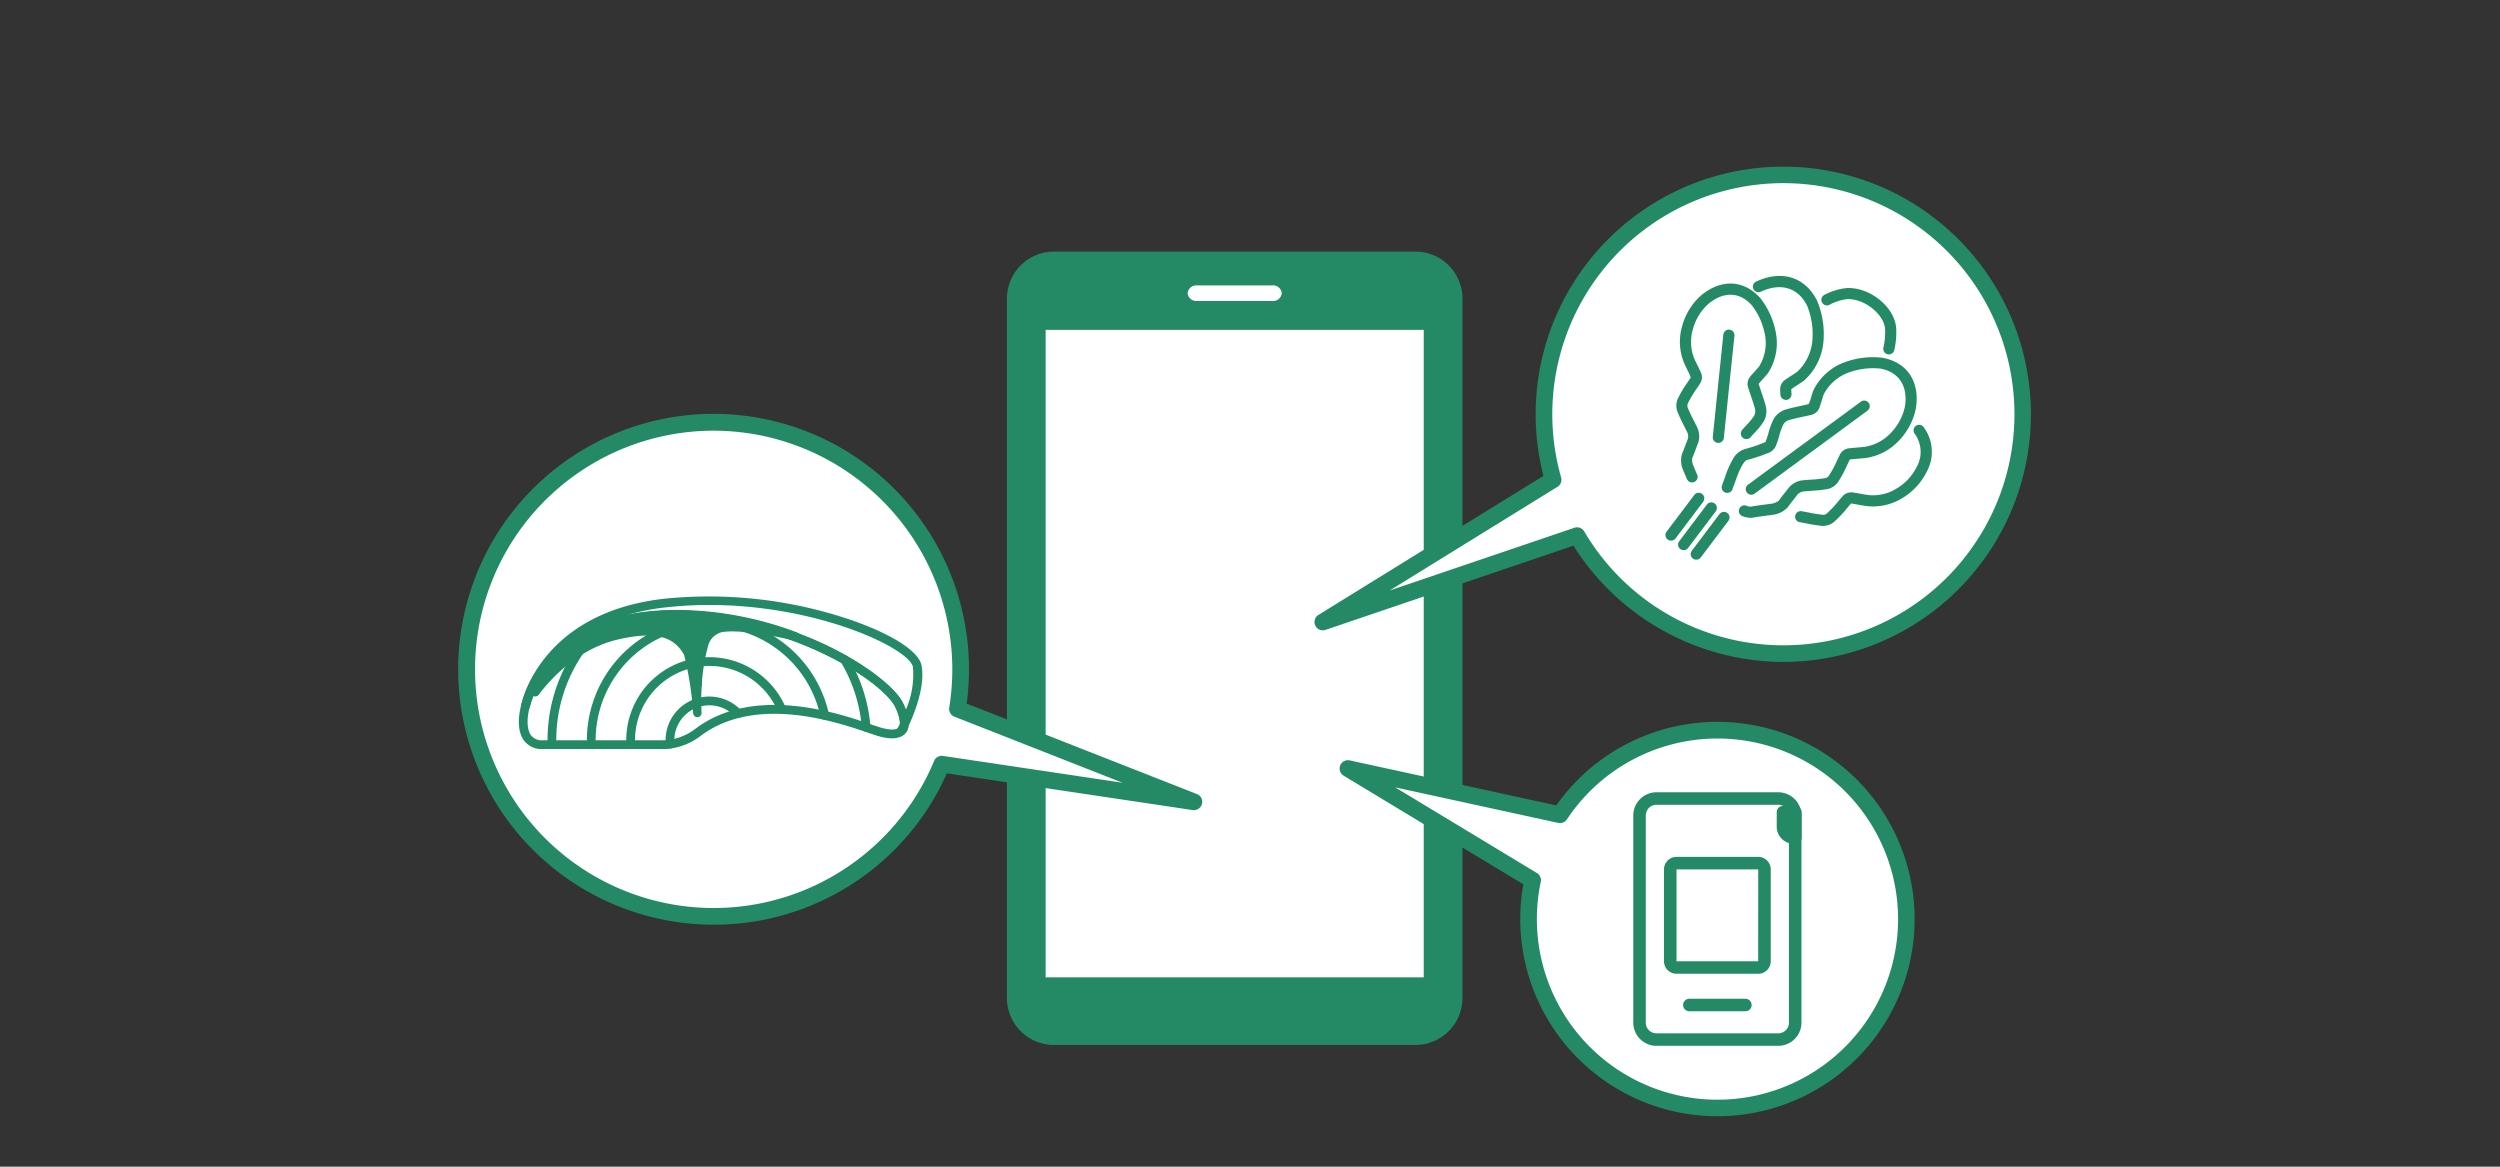 <svg xmlns="http://www.w3.org/2000/svg" width="300" height="140" viewBox="0 0 300 140">
  <rect x="0" y="0" width="300" height="140" fill="#333333" stroke="none"/>
  <g id="img" transform="translate(97 0.289)">
    <g id="イラスト" transform="translate(-42 19.711)">
      <rect id="長方形_7309" data-name="長方形 7309" width="47" height="88" transform="translate(70 13)" fill="#fff"/>
      <path id="パス_10207" data-name="パス 10207" d="M114.867,10.191H71.459a5.647,5.647,0,0,0-5.63,5.63V99.764a5.647,5.647,0,0,0,5.63,5.63h43.408a5.647,5.647,0,0,0,5.63-5.63V15.821a5.647,5.647,0,0,0-5.63-5.63M88.641,14.247h9.045a1.047,1.047,0,0,1,1.126.937,1.047,1.047,0,0,1-1.126.936H88.641a1.047,1.047,0,0,1-1.126-.936,1.047,1.047,0,0,1,1.126-.937m27.207,83.03H70.478V19.586h45.37Z" fill="#248a66"/>
      <path id="パス_10208" data-name="パス 10208" d="M88.266,76.219,59.9,65.072A29.614,29.614,0,1,0,58.012,71.7Z" fill="#fff"/>
      <path id="パス_10209" data-name="パス 10209" d="M30.639,90.961A30.649,30.649,0,1,1,61,64.431L88.632,75.287a1,1,0,0,1-.514,1.92L58.626,72.8A30.565,30.565,0,0,1,30.639,90.961m0-59.278a28.639,28.639,0,1,0,26.45,39.633,1,1,0,0,1,1.071-.606L79.7,73.928,59.529,66a1,1,0,0,1-.621-1.089,28.966,28.966,0,0,0,.37-4.59A28.672,28.672,0,0,0,30.639,31.683" fill="#248a66"/>
      <path id="パス_10210" data-name="パス 10210" d="M9.975,69.41c-2.608,0-2.579-2.777-2.074-4.628s3.22-11.42,19.047-10.939c13.824.421,24.342,7.826,25.773,10.771.786,1.619.843,2.7.244,3.2-.491.4-1.422.415-2.755,0-2.751-.86-14.04-5.575-21.612.121a7.145,7.145,0,0,1-4.287,1.478Z" fill="#fff"/>
      <path id="パス_10211" data-name="パス 10211" d="M8.054,64.731c.505-1.851,3.22-11.42,19.047-10.939,13.824.421,24.342,7.826,25.773,10.771.786,1.619.843,2.7.244,3.2,0,0,2.54-4.667,1.951-7.814s-15.455-9.26-30.3-7.577S8.054,64.731,8.054,64.731" fill="#fff"/>
      <path id="パス_10212" data-name="パス 10212" d="M53.118,68.288a.526.526,0,0,1-.463-.777c.006-.011.141-.262.339-.679a4.7,4.7,0,0,0-.594-2.039c-1.389-2.859-11.979-10.069-25.315-10.474-13.5-.413-17.4,6.434-18.524,10.551a.526.526,0,0,1-1.026-.229c.02-.111,2.113-11.085,17.174-12.793a52.971,52.971,0,0,1,20.708,2c5.825,1.766,9.816,4.123,10.168,6.006.462,2.468-.834,5.71-1.558,7.263a1.62,1.62,0,0,1-.574,1.054.53.53,0,0,1-.335.12M26.144,53.252c.347,0,.673.005.973.015,13.966.425,24.716,7.949,26.229,11.066q.211.435.359.828a10.489,10.489,0,0,0,.846-5.116c-.472-2.524-14.434-8.884-29.723-7.151a26.651,26.651,0,0,0-4.731.953,30.091,30.091,0,0,1,6.047-.6" fill="#248a66"/>
      <path id="パス_10213" data-name="パス 10213" d="M25.418,69.811a.526.526,0,0,1-.523-.477c-.016-.165-.025-.331-.025-.5a5.244,5.244,0,0,1,9.087-3.573.526.526,0,0,1-.771.717,4.153,4.153,0,0,0-3.068-1.34,4.2,4.2,0,0,0-4.2,4.2c0,.135.008.269.02.4a.526.526,0,0,1-.474.573l-.05,0" fill="#248a66"/>
      <path id="パス_10214" data-name="パス 10214" d="M22.377,55.381c2.68,0,4.433.976,5.5,2.993a.4.4,0,0,1,.03.067,11.908,11.908,0,0,1,.427,1.693,23.338,23.338,0,0,1,.628-2.91.545.545,0,0,1,.026-.071,3.368,3.368,0,0,1,2.531-2.2,8.331,8.331,0,0,1,1.11-.086,40.9,40.9,0,0,0-5.55-.551c-8.466-.254-13.123,2.39-15.683,5.262a16.95,16.95,0,0,1,7.111-3.692,17.5,17.5,0,0,1,3.865-.507" fill="#248a66"/>
      <path id="パス_10215" data-name="パス 10215" d="M24.464,69.886H10.127A2.641,2.641,0,0,1,7.905,68.9c-1.048-1.372-.54-3.641-.359-4.3,2.91-10.672,14.66-11.478,19.57-11.326,13.966.425,24.716,7.949,26.23,11.066.9,1.858.938,3.148.106,3.835-.646.535-1.739.566-3.246.1-.256-.08-.585-.193-.976-.327-3.695-1.269-13.508-4.64-20.163.366a7.631,7.631,0,0,1-4.6,1.584M25.938,54.3C13.36,54.3,9.652,60.872,8.561,64.87c-.306,1.123-.42,2.6.181,3.389a1.619,1.619,0,0,0,1.385.574H24.464a6.583,6.583,0,0,0,3.97-1.372c7.1-5.341,17.3-1.839,21.138-.521.38.131.7.241.948.318,1.559.488,2.1.231,2.262.1.386-.319.243-1.277-.382-2.564-1.389-2.858-11.979-10.069-25.316-10.474-.389-.012-.772-.018-1.146-.018" fill="#248a66"/>
      <path id="パス_10216" data-name="パス 10216" d="M48.938,67.806a.525.525,0,0,1-.523-.483,18.142,18.142,0,0,0-2.54-7.92.526.526,0,0,1,.9-.541,19.188,19.188,0,0,1,2.686,8.375.527.527,0,0,1-.483.567l-.043,0" fill="#248a66"/>
      <path id="パス_10217" data-name="パス 10217" d="M15.438,69.378l.526-.019h-.527c-.006-.174-.012-.348-.012-.523a14.693,14.693,0,0,1,29.055-3.1.526.526,0,1,1-1.029.221,13.641,13.641,0,0,0-26.974,2.884c0,.162.006.323.012.484Z" fill="#248a66"/>
      <path id="パス_10218" data-name="パス 10218" d="M20.688,69.885a.526.526,0,0,1-.525-.5c-.01-.183-.016-.367-.016-.553a9.972,9.972,0,0,1,19.145-3.91.526.526,0,0,1-.968.413,8.919,8.919,0,0,0-17.124,3.5c0,.166,0,.331.014.5a.527.527,0,0,1-.5.554h-.029" fill="#248a66"/>
      <path id="パス_10219" data-name="パス 10219" d="M11.242,69.885a.526.526,0,0,1-.526-.512l0-.164c0-.124-.008-.248-.008-.374A19.253,19.253,0,0,1,16.668,54.84a.526.526,0,1,1,.729.759,18.209,18.209,0,0,0-5.642,13.236c0,.113,0,.226.008.339l.005.171a.526.526,0,0,1-.512.54h-.014" fill="#248a66"/>
      <path id="パス_10220" data-name="パス 10220" d="M28.687,66.066a.509.509,0,0,1-.506-.46,39.069,39.069,0,0,0-1.09-7.014c-1.237-2.292-3.607-2.847-7.914-1.857-4.762,1.1-8.022,4.631-9.542,6.641a.508.508,0,0,1-.882-.484c1.408-3.784,5.694-10.068,18.514-9.682a41.2,41.2,0,0,1,13.408,2.7.509.509,0,0,1-.3.971c-3.911-.908-7.078-1.285-8.7-1.034a2.262,2.262,0,0,0-1.66,1.5,23.131,23.131,0,0,0-.778,4.454c0,.123,0,.273,0,.417a.51.51,0,0,1-.039.195,28.622,28.622,0,0,0-.008,3.114.509.509,0,0,1-.47.534h-.038" fill="#248a66"/>
      <path id="パス_10221" data-name="パス 10221" d="M151.093,67.623A22.64,22.64,0,0,0,132.2,77.772l-25.449-5.548,22.162,13.4a22.664,22.664,0,1,0,22.18-18" fill="#fff"/>
      <path id="パス_10222" data-name="パス 10222" d="M151.093,113.949A23.671,23.671,0,0,1,127.8,86.115L106.234,73.08a1,1,0,0,1,.73-1.833l24.791,5.4a23.662,23.662,0,1,1,19.338,37.3m-38.67-39.465,17.008,10.28a1,1,0,0,1,.461,1.061,21.671,21.671,0,1,0,3.14-7.5,1,1,0,0,1-1.046.425Z" fill="#248a66"/>
      <path id="パス_10223" data-name="パス 10223" d="M158.992,1a28.711,28.711,0,0,0-27.62,36.568l-27.627,17.07,30.5-10.357A28.715,28.715,0,1,0,158.992,1" fill="#fff"/>
      <path id="パス_10224" data-name="パス 10224" d="M158.993,59.431A29.864,29.864,0,0,1,133.81,45.484l-29.743,10.1a1,1,0,0,1-.846-1.8l26.992-16.679a29.715,29.715,0,1,1,28.78,22.323M134.247,43.28a1,1,0,0,1,.861.492,27.729,27.729,0,1,0-2.773-6.477,1,1,0,0,1-.437,1.123l-20.133,12.44,22.161-7.525a1.019,1.019,0,0,1,.321-.053" fill="#248a66"/>
      <path id="パス_10225" data-name="パス 10225" d="M171.411,22.194a.418.418,0,0,1-.157-.424,8.387,8.387,0,0,0,.2-2.3c-.109-1.925-2.616-3.926-4.787-3.824a6.146,6.146,0,0,0-2.214.686.418.418,0,1,1-.361-.754,6.869,6.869,0,0,1,2.535-.768c2.667-.126,5.525,2.2,5.663,4.613a9.239,9.239,0,0,1-.221,2.521.42.42,0,0,1-.5.32.438.438,0,0,1-.162-.075" fill="#248a66"/>
      <path id="パス_10226" data-name="パス 10226" d="M171.662,22.529a.692.692,0,0,1-.142-.015.68.68,0,0,1-.26-.12.672.672,0,0,1-.251-.677,8.087,8.087,0,0,0,.2-2.228c-.1-1.728-2.4-3.592-4.381-3.592-.049,0-.1,0-.145,0a5.887,5.887,0,0,0-2.116.662.668.668,0,1,1-.579-1.2,7.123,7.123,0,0,1,2.633-.793c2.8-.127,5.778,2.316,5.923,4.849a9.509,9.509,0,0,1-.226,2.59.671.671,0,0,1-.654.525m-.1-.535a.166.166,0,0,0,.066.031.169.169,0,0,0,.2-.129,8.984,8.984,0,0,0,.214-2.453c-.127-2.229-2.715-4.383-5.2-4.383-.067,0-.134,0-.2,0a6.629,6.629,0,0,0-2.439.743.17.17,0,0,0-.079.226.166.166,0,0,0,.224.078,6.366,6.366,0,0,1,2.31-.711c.055,0,.111,0,.167,0,2.25,0,4.768,2.072,4.882,4.064a8.671,8.671,0,0,1-.209,2.363.167.167,0,0,0,.063.17" fill="#248a66"/>
      <path id="パス_10227" data-name="パス 10227" d="M159.059,27.651a.42.42,0,0,1-.166-.309c-.011-.191-.021-.373-.028-.539a1.17,1.17,0,0,1,.461-1c.181-.132.461-.315.743-.5s.578-.376.762-.512a6.044,6.044,0,0,0,1.909-4.005,9.322,9.322,0,0,0-.667-4.228c-1.151-2.3-3.345-2.967-5.871-1.795A.418.418,0,1,1,155.85,14c2.942-1.366,5.613-.531,6.971,2.179a10.06,10.06,0,0,1,.756,4.617,6.82,6.82,0,0,1-2.25,4.665c-.193.143-.5.342-.8.539-.269.176-.535.349-.709.475a.343.343,0,0,0-.115.293c.006.16.016.335.027.521a.418.418,0,0,1-.67.359" fill="#248a66"/>
      <path id="パス_10228" data-name="パス 10228" d="M159.31,27.985a.666.666,0,0,1-.4-.134h0a.671.671,0,0,1-.264-.493c-.011-.193-.022-.376-.028-.543a1.423,1.423,0,0,1,.564-1.216c.183-.133.466-.319.753-.5s.57-.371.752-.5a5.852,5.852,0,0,0,1.805-3.808,9.089,9.089,0,0,0-.64-4.112c-1.081-2.159-3.151-2.786-5.541-1.68a.669.669,0,1,1-.564-1.213c3.078-1.428,5.875-.549,7.3,2.293a10.306,10.306,0,0,1,.781,4.734,7.115,7.115,0,0,1-2.35,4.863c-.191.14-.486.333-.782.526l-.086.056c-.246.161-.485.316-.644.433a.184.184,0,0,0-.013.081c.006.158.017.332.028.515a.669.669,0,0,1-.628.707h-.042m-.1-.533a.17.17,0,0,0,.11.033.172.172,0,0,0,.118-.056.179.179,0,0,0,.042-.123c-.011-.187-.022-.363-.028-.524a.579.579,0,0,1,.221-.507c.162-.118.408-.279.664-.445l.054-.035c.317-.208.6-.4.789-.531a6.534,6.534,0,0,0,2.147-4.469,9.831,9.831,0,0,0-.728-4.5c-1.291-2.575-3.839-3.365-6.643-2.065a.171.171,0,0,0-.088.1.175.175,0,0,0,.006.129.169.169,0,0,0,.225.082c2.659-1.235,4.978-.522,6.2,1.909a9.531,9.531,0,0,1,.693,4.345,6.237,6.237,0,0,1-2.01,4.2c-.188.138-.483.33-.774.521s-.554.36-.733.49a.922.922,0,0,0-.357.791c.006.164.017.345.028.534a.169.169,0,0,0,.066.124" fill="#248a66"/>
      <path id="パス_10229" data-name="パス 10229" d="M147.8,37.561a.411.411,0,0,1-.131-.167l-.1-.232c-.135-.309-.276-.63-.419-.98a2.625,2.625,0,0,1-.065-1.671c.152-.329.244-.581.352-.874.091-.25.192-.524.343-.887a1.435,1.435,0,0,0-.12-1.053c-.1-.218-.232-.473-.37-.745a16.2,16.2,0,0,1-.8-1.733,1.825,1.825,0,0,1,.08-1.29,13.914,13.914,0,0,1,1.176-1.962c.131-.195.251-.375.349-.527a.29.29,0,0,0,.043-.26c-.091-.212-.241-.519-.393-.829-.169-.345-.34-.695-.44-.931a6.385,6.385,0,0,1-.242-4.1,7.383,7.383,0,0,1,2.193-3.654c2.318-1.938,4.923-1.829,6.8.281a9.35,9.35,0,0,1,1.789,3.96,6.352,6.352,0,0,1-.9,4.737c-.139.175-.365.427-.589.676-.2.221-.394.439-.519.593a.29.29,0,0,0-.027.261c.081.262.185.567.294.888.208.613.444,1.307.578,1.866a2.255,2.255,0,0,1-.223,1.462,7.426,7.426,0,0,1-1.08,1.357c-.175.19-.347.376-.5.554a.418.418,0,1,1-.64-.539c.157-.187.338-.383.522-.582a7.037,7.037,0,0,0,.959-1.187,1.439,1.439,0,0,0,.144-.87c-.124-.521-.353-1.2-.556-1.792-.111-.328-.217-.641-.3-.91a1.116,1.116,0,0,1,.177-1.035c.131-.162.337-.392.546-.625s.426-.474.558-.639a5.556,5.556,0,0,0,.742-4.011,8.619,8.619,0,0,0-1.6-3.608c-1.568-1.764-3.673-1.836-5.636-.195a6.607,6.607,0,0,0-1.919,3.219,5.551,5.551,0,0,0,.2,3.569c.1.226.259.56.421.891s.314.643.41.863a1.118,1.118,0,0,1-.108,1.045c-.1.156-.224.341-.358.541a13.54,13.54,0,0,0-1.1,1.82,1.009,1.009,0,0,0-.063.686,15.668,15.668,0,0,0,.757,1.634c.143.281.277.545.382.771a2.257,2.257,0,0,1,.133,1.729c-.145.349-.242.612-.329.852-.109.3-.212.577-.378.937a2.025,2.025,0,0,0,.08,1c.14.343.278.657.411.96l.1.234a.418.418,0,0,1-.636.5" fill="#248a66"/>
      <path id="パス_10230" data-name="パス 10230" d="M148.051,37.9a.667.667,0,0,1-.4-.135.681.681,0,0,1-.21-.265l-.1-.232c-.136-.312-.277-.635-.421-.987a2.825,2.825,0,0,1-.06-1.871c.147-.321.238-.567.342-.853.094-.254.195-.531.348-.9a1.221,1.221,0,0,0-.116-.852c-.1-.213-.225-.462-.36-.728a16.322,16.322,0,0,1-.818-1.772,2.077,2.077,0,0,1,.085-1.47,14.278,14.278,0,0,1,1.2-2.006c.133-.2.252-.372.345-.52a5.56,5.56,0,0,0-.363-.845c-.171-.35-.344-.7-.445-.944a6.633,6.633,0,0,1-.254-4.262,7.636,7.636,0,0,1,2.275-3.784c2.433-2.035,5.171-1.916,7.145.306a9.54,9.54,0,0,1,1.844,4.066,6.631,6.631,0,0,1-.946,4.954c-.132.167-.344.4-.558.642l-.067.076c-.185.206-.367.408-.483.551q.146.435.308.911c.209.617.447,1.314.584,1.889a2.537,2.537,0,0,1-.244,1.639,7.739,7.739,0,0,1-1.115,1.407c-.175.188-.345.372-.491.547a.669.669,0,0,1-1.024-.861c.16-.191.343-.389.531-.591a6.958,6.958,0,0,0,.922-1.136,1.221,1.221,0,0,0,.122-.693c-.122-.51-.349-1.177-.549-1.765l-.028-.083c-.1-.3-.2-.589-.277-.838a1.364,1.364,0,0,1,.222-1.267c.133-.165.342-.4.554-.634s.419-.467.549-.629a5.356,5.356,0,0,0,.7-3.794,8.413,8.413,0,0,0-1.547-3.5c-1.489-1.676-3.416-1.736-5.289-.17a6.341,6.341,0,0,0-1.838,3.089A5.31,5.31,0,0,0,148.3,23c.086.2.228.494.373.791l.042.088c.16.326.319.65.415.873a1.366,1.366,0,0,1-.127,1.279c-.088.138-.193.3-.308.467l-.052.078a13.636,13.636,0,0,0-1.077,1.779.782.782,0,0,0-.058.505,15.682,15.682,0,0,0,.744,1.6c.16.314.286.564.386.778a2.507,2.507,0,0,1,.138,1.933c-.144.343-.239.6-.326.841-.11.3-.213.585-.385.955a2.027,2.027,0,0,0,.085.8c.137.335.27.643.4.94l.11.249a.668.668,0,0,1-.612.936m4.594-23.357a5.079,5.079,0,0,0-3.231,1.315,7.12,7.12,0,0,0-2.112,3.525,6.144,6.144,0,0,0,.231,3.944c.1.234.266.578.433.918.155.315.306.625.4.839a.535.535,0,0,1-.064.5c-.094.151-.215.329-.344.522a14.084,14.084,0,0,0-1.16,1.929,1.579,1.579,0,0,0-.075,1.11,16.253,16.253,0,0,0,.787,1.7c.143.28.272.535.373.753a1.723,1.723,0,0,1,.124,1.256c-.149.358-.249.628-.34.876-.108.3-.2.556-.357.892a2.4,2.4,0,0,0,.068,1.472c.143.347.282.667.416.974l.1.232a.172.172,0,0,0,.054.068.167.167,0,0,0,.169.02.169.169,0,0,0,.087-.222l-.1-.232c-.139-.318-.275-.628-.413-.967a2.162,2.162,0,0,1-.075-1.2c.162-.353.262-.627.369-.918.089-.243.186-.51.334-.863a2.011,2.011,0,0,0-.13-1.528c-.1-.21-.222-.454-.354-.715a16.037,16.037,0,0,1-.793-1.711,1.252,1.252,0,0,1,.067-.866,13.727,13.727,0,0,1,1.122-1.863l.053-.078c.112-.168.216-.324.3-.459a.871.871,0,0,0,.088-.811c-.094-.216-.249-.532-.4-.851l-.043-.088c-.148-.307-.295-.607-.384-.816a5.813,5.813,0,0,1-.214-3.728,6.874,6.874,0,0,1,2-3.349c2.078-1.739,4.315-1.655,5.983.221a8.808,8.808,0,0,1,1.658,3.713,5.767,5.767,0,0,1-.788,4.227c-.134.168-.353.411-.568.651s-.409.456-.538.614a.868.868,0,0,0-.131.8c.075.246.17.528.272.826l.025.078c.206.6.437,1.281.564,1.813a1.668,1.668,0,0,1-.169,1.046,7.144,7.144,0,0,1-.993,1.239c-.183.2-.361.389-.516.573a.168.168,0,0,0,.021.237.166.166,0,0,0,.237-.019c.152-.181.326-.37.505-.563a7.371,7.371,0,0,0,1.044-1.307,2.034,2.034,0,0,0,.2-1.284c-.132-.553-.365-1.239-.57-1.844-.111-.323-.215-.63-.3-.9a.533.533,0,0,1,.071-.49c.121-.151.309-.359.5-.573l.253.093-.186-.167c.206-.231.411-.46.539-.621a6.153,6.153,0,0,0,.853-4.521,9.124,9.124,0,0,0-1.733-3.855,4.278,4.278,0,0,0-3.22-1.571" fill="#248a66"/>
      <path id="パス_10231" data-name="パス 10231" d="M160.833,42.334a.419.419,0,0,1,.318-.748c.244.039.535.1.843.156a15.551,15.551,0,0,0,1.781.279,1.014,1.014,0,0,0,.643-.248,13.644,13.644,0,0,0,1.45-1.559c.155-.183.3-.352.42-.491a1.114,1.114,0,0,1,.975-.39c.237.031.587.093.94.156s.731.131.975.161a5.556,5.556,0,0,0,3.487-.786,6.615,6.615,0,0,0,2.569-2.729,3.948,3.948,0,0,0-.259-4.234.418.418,0,1,1,.652-.524,4.74,4.74,0,0,1,.372,5.1,7.384,7.384,0,0,1-2.912,3.112,6.394,6.394,0,0,1-4.012.894c-.261-.032-.646-.1-1.019-.168-.339-.06-.674-.12-.9-.15a.29.29,0,0,0-.239.113c-.119.135-.258.3-.409.478a13.959,13.959,0,0,1-1.566,1.672,1.817,1.817,0,0,1-1.218.43,15.977,15.977,0,0,1-1.888-.293c-.3-.058-.579-.112-.816-.15a.415.415,0,0,1-.186-.079" fill="#248a66"/>
      <path id="パス_10232" data-name="パス 10232" d="M163.807,43.11c-.033,0-.066,0-.1,0a16.216,16.216,0,0,1-1.91-.294c-.326-.064-.592-.116-.819-.152a.652.652,0,0,1-.3-.126h0a.668.668,0,0,1,.011-1.075.676.676,0,0,1,.5-.118c.246.04.54.1.852.157a15.266,15.266,0,0,0,1.748.275.7.7,0,0,0,.47-.194,13.439,13.439,0,0,0,1.415-1.525l.08-.094c.126-.148.243-.285.344-.4a1.377,1.377,0,0,1,1.195-.474c.224.029.545.086.877.146l.075.012c.358.065.72.129.962.16a5.31,5.31,0,0,0,3.331-.754,6.325,6.325,0,0,0,2.465-2.615,3.711,3.711,0,0,0-.225-3.975.669.669,0,0,1,.1-.941.646.646,0,0,1,.49-.143.656.656,0,0,1,.449.246,4.975,4.975,0,0,1,.406,5.356,7.64,7.64,0,0,1-3.015,3.227,6.645,6.645,0,0,1-4.167.926c-.253-.032-.623-.1-.985-.161-.383-.069-.714-.128-.938-.158-.136.164-.274.327-.423.505a14.091,14.091,0,0,1-1.6,1.7,2.1,2.1,0,0,1-1.29.489m-2.825-.976a.165.165,0,0,0,.075.032c.233.037.5.09.794.147a16.127,16.127,0,0,0,1.888.294,1.569,1.569,0,0,0,1.046-.376,14.045,14.045,0,0,0,1.532-1.637c.15-.18.292-.347.411-.482a.551.551,0,0,1,.458-.2c.233.031.571.091.913.153.4.071.76.135,1.006.166a6.168,6.168,0,0,0,3.856-.862,7.107,7.107,0,0,0,2.809-3,4.506,4.506,0,0,0-.338-4.841.168.168,0,0,0-.114-.061.146.146,0,0,0-.122.036.168.168,0,0,0-.027.237,4.185,4.185,0,0,1,.293,4.493,6.862,6.862,0,0,1-2.67,2.842,5.8,5.8,0,0,1-3.645.819c-.248-.031-.62-.1-.988-.163l-.073-.013c-.325-.058-.637-.113-.855-.142a.873.873,0,0,0-.756.308c-.1.114-.214.248-.338.393l-.079.094a13.837,13.837,0,0,1-1.484,1.593,1.387,1.387,0,0,1-.815.3,15.759,15.759,0,0,1-1.81-.284c-.308-.06-.6-.116-.837-.154a.159.159,0,0,0-.126.029.171.171,0,0,0,0,.271" fill="#248a66"/>
      <path id="パス_10233" data-name="パス 10233" d="M154.071,41.641a.418.418,0,0,1,.418-.718,1.376,1.376,0,0,0,.691.117c.511-.1,1-.161,1.512-.227.335-.042.683-.087,1.056-.144a2.022,2.022,0,0,0,.922-.458c.227-.332.417-.568.619-.818.164-.2.343-.424.571-.733a2.288,2.288,0,0,1,1.573-.785c.251-.026.552-.047.872-.07a15.809,15.809,0,0,0,1.821-.194,1.032,1.032,0,0,0,.569-.415,13.966,13.966,0,0,0,1.014-1.91c.1-.222.2-.427.285-.6a1.126,1.126,0,0,1,.849-.635c.241-.032.6-.063.963-.094s.753-.064,1-.1a5.661,5.661,0,0,0,3.222-1.692,6.733,6.733,0,0,0,1.807-3.36c.4-2.573-.761-4.375-3.122-4.821a8.751,8.751,0,0,0-3.987.488,5.661,5.661,0,0,0-3.115,2.747c-.075.2-.171.513-.266.821s-.187.6-.259.8a1.127,1.127,0,0,1-.806.691c-.278.068-.606.139-.951.213-.625.135-1.333.288-1.854.452a1.464,1.464,0,0,0-.686.584,7.015,7.015,0,0,0-.535,1.458,10.051,10.051,0,0,1-.394,1.171,1.372,1.372,0,0,1-.916.754l-.127.049a18.168,18.168,0,0,1-2.226.728c-.338.091-.577.471-.735.722a10.628,10.628,0,0,0-.84,1.948c-.108.3-.211.591-.311.835a.562.562,0,0,0-.032.109.419.419,0,1,1-.822-.158,1.412,1.412,0,0,1,.079-.266c.1-.235.194-.51.3-.8a11.264,11.264,0,0,1,.9-2.086,2.279,2.279,0,0,1,1.241-1.111,17.235,17.235,0,0,0,2.137-.7l.138-.053c.3-.114.374-.147.447-.311a9.4,9.4,0,0,0,.356-1.067,7.588,7.588,0,0,1,.618-1.65,2.3,2.3,0,0,1,1.155-.955c.557-.175,1.286-.332,1.929-.471.336-.073.657-.142.928-.208a.3.3,0,0,0,.218-.165c.069-.189.157-.475.246-.763.1-.325.2-.653.281-.866a6.451,6.451,0,0,1,3.657-3.256,9.478,9.478,0,0,1,4.385-.509c2.817.53,4.271,2.743,3.793,5.773a7.5,7.5,0,0,1-2.038,3.819,6.5,6.5,0,0,1-3.7,1.932c-.265.037-.662.07-1.046.1-.348.03-.693.059-.924.089a.3.3,0,0,0-.209.178c-.082.165-.176.365-.278.581a14.232,14.232,0,0,1-1.1,2.049,1.846,1.846,0,0,1-1.078.741,16.152,16.152,0,0,1-1.928.208c-.31.022-.6.042-.844.068a1.466,1.466,0,0,0-.986.448c-.237.322-.423.552-.594.763-.2.247-.371.459-.578.764a2.668,2.668,0,0,1-1.487.814c-.381.058-.735.1-1.077.147-.5.064-.974.124-1.46.217a2.146,2.146,0,0,1-1.18-.17.372.372,0,0,1-.087-.05" fill="#248a66"/>
      <path id="パス_10234" data-name="パス 10234" d="M155.063,42.135a2.6,2.6,0,0,1-1.005-.215.6.6,0,0,1-.136-.078l0,0a.669.669,0,0,1,.669-1.147,1.133,1.133,0,0,0,.544.1c.529-.1,1.037-.166,1.528-.229.374-.048.7-.09,1.049-.144a1.944,1.944,0,0,0,.756-.354c.229-.335.421-.574.625-.826.166-.205.343-.425.568-.73a2.542,2.542,0,0,1,1.749-.885c.239-.025.522-.045.824-.066a16.253,16.253,0,0,0,1.844-.194.788.788,0,0,0,.417-.318,13.62,13.62,0,0,0,.98-1.847c.115-.246.213-.452.3-.623a1.375,1.375,0,0,1,1.04-.773c.233-.031.575-.06.927-.091.417-.035.791-.066,1.034-.1a5.41,5.41,0,0,0,3.08-1.62,6.457,6.457,0,0,0,1.737-3.223c.382-2.423-.71-4.118-2.921-4.536a8.477,8.477,0,0,0-3.868.481,5.444,5.444,0,0,0-2.953,2.6c-.068.183-.152.455-.239.733l-.024.075c-.093.307-.188.612-.261.814a1.378,1.378,0,0,1-.982.849c-.281.067-.61.139-.958.214-.586.127-1.315.284-1.831.446a1.235,1.235,0,0,0-.547.473,6.84,6.84,0,0,0-.5,1.379,10.241,10.241,0,0,1-.412,1.224,1.62,1.62,0,0,1-1.054.886l-.127.049a18.465,18.465,0,0,1-2.251.735c-.243.066-.45.4-.586.611a10.431,10.431,0,0,0-.816,1.9c-.112.314-.218.6-.318.852a.266.266,0,0,0-.018.061.669.669,0,0,1-1.314-.251,1.725,1.725,0,0,1,.094-.313c.092-.228.187-.494.288-.774a11.5,11.5,0,0,1,.933-2.153,2.513,2.513,0,0,1,1.39-1.219,17.229,17.229,0,0,0,2.109-.689l.14-.054c.275-.1.277-.11.308-.18a8.817,8.817,0,0,0,.335-1,7.957,7.957,0,0,1,.653-1.739,2.563,2.563,0,0,1,1.294-1.065c.571-.181,1.3-.338,1.952-.478.334-.072.652-.141.921-.207a3.63,3.63,0,0,0,.267-.7c.12-.388.223-.723.3-.938a6.733,6.733,0,0,1,3.817-3.407,9.731,9.731,0,0,1,4.5-.517c2.964.559,4.5,2.88,3.994,6.059a7.783,7.783,0,0,1-2.108,3.956,6.728,6.728,0,0,1-3.845,2c-.267.037-.669.072-1.058.1l-.117.009c-.3.027-.593.052-.8.079-.092.189-.175.365-.265.555l-.03.063a14.3,14.3,0,0,1-1.119,2.089,2.088,2.088,0,0,1-1.232.838,16.129,16.129,0,0,1-1.956.213c-.309.022-.6.042-.838.068a1.25,1.25,0,0,0-.811.347c-.241.326-.429.559-.6.772-.2.244-.364.451-.565.747a2.886,2.886,0,0,1-1.657.921c-.383.057-.74.1-1.084.147-.5.065-.969.125-1.444.215a1.645,1.645,0,0,1-.321.029m-.842-.694a.117.117,0,0,0,.034.02,1.927,1.927,0,0,0,1.035.155c.49-.094.962-.154,1.462-.219.354-.045.706-.09,1.085-.147a2.449,2.449,0,0,0,1.319-.708c.21-.309.383-.526.586-.776.171-.213.356-.44.59-.759a1.754,1.754,0,0,1,1.161-.548c.247-.026.54-.046.852-.068a16.164,16.164,0,0,0,1.9-.2,1.6,1.6,0,0,0,.927-.643,14.079,14.079,0,0,0,1.07-2.007l.03-.064c.092-.193.176-.372.251-.522a.543.543,0,0,1,.4-.315c.208-.028.507-.053.819-.081l.118-.009c.379-.033.77-.066,1.031-.1a6.237,6.237,0,0,0,3.559-1.858,7.254,7.254,0,0,0,1.969-3.683c.454-2.883-.923-4.986-3.592-5.488a9.227,9.227,0,0,0-4.267.5,6.254,6.254,0,0,0-3.494,3.1c-.079.21-.179.533-.277.852s-.185.595-.25.775a.538.538,0,0,1-.4.322c-.271.067-.6.137-.933.209-.636.138-1.358.293-1.907.466a2.062,2.062,0,0,0-1.015.844,7.481,7.481,0,0,0-.592,1.593,10,10,0,0,1-.367,1.1c-.119.265-.286.328-.587.444l-.137.052a17.509,17.509,0,0,1-2.161.706,2.062,2.062,0,0,0-1.1,1,11.081,11.081,0,0,0-.879,2.038c-.112.31-.21.583-.305.815a1.186,1.186,0,0,0-.065.221.169.169,0,0,0,.261.169.17.17,0,0,0,.071-.109.77.77,0,0,1,.046-.154c.1-.242.2-.525.308-.825a10.775,10.775,0,0,1,.863-2,1.709,1.709,0,0,1,.881-.831,17.8,17.8,0,0,0,2.2-.719l.129-.05a1.137,1.137,0,0,0,.777-.622,9.615,9.615,0,0,0,.378-1.124,7.273,7.273,0,0,1,.565-1.531,1.693,1.693,0,0,1,.826-.695c.538-.17,1.28-.33,1.876-.458.343-.074.669-.144.945-.212a.874.874,0,0,0,.63-.534c.07-.194.163-.491.254-.79l.023-.075c.09-.288.178-.571.248-.76a5.851,5.851,0,0,1,3.278-2.9,8.992,8.992,0,0,1,4.106-.5c2.508.474,3.75,2.384,3.321,5.106a7,7,0,0,1-1.876,3.5,5.891,5.891,0,0,1-3.366,1.764c-.25.035-.634.068-1.014.1s-.722.062-.95.092a.876.876,0,0,0-.658.5c-.084.168-.18.372-.283.593a13.925,13.925,0,0,1-1.039,1.952,1.264,1.264,0,0,1-.722.512,15.661,15.661,0,0,1-1.851.2c-.353.026-.63.044-.864.07a2.036,2.036,0,0,0-1.4.684c-.232.313-.412.536-.577.741-.2.248-.388.48-.609.8a2.154,2.154,0,0,1-1.091.565c-.352.054-.682.1-1,.137-.542.07-1.042.133-1.557.232a1.583,1.583,0,0,1-.836-.133.171.171,0,0,0-.222.089.168.168,0,0,0,.053.2" fill="#248a66"/>
      <path id="パス_10235" data-name="パス 10235" d="M146.786,45.684a.418.418,0,0,1-.082-.586l3.318-4.4a.418.418,0,1,1,.668.5l-3.318,4.4a.419.419,0,0,1-.586.082" fill="#248a66"/>
      <path id="パス_10236" data-name="パス 10236" d="M147.037,46.018a.666.666,0,0,1-.4-.134h0a.665.665,0,0,1-.131-.935l3.319-4.4a.668.668,0,0,1,.935-.131.67.67,0,0,1,.132.936l-3.319,4.4a.665.665,0,0,1-.441.259.727.727,0,0,1-.093.006m-.1-.533a.171.171,0,0,0,.125.032.164.164,0,0,0,.11-.065l3.32-4.4a.17.17,0,0,0-.034-.236.178.178,0,0,0-.125-.032.168.168,0,0,0-.11.065l-3.319,4.4a.164.164,0,0,0-.032.125.163.163,0,0,0,.065.111" fill="#248a66"/>
      <path id="パス_10237" data-name="パス 10237" d="M145.271,44.542a.418.418,0,0,1-.082-.586l3.318-4.4a.418.418,0,0,1,.668.5l-3.318,4.4a.419.419,0,0,1-.586.082" fill="#248a66"/>
      <path id="パス_10238" data-name="パス 10238" d="M145.522,44.876a.67.67,0,0,1-.534-1.071l3.32-4.4a.668.668,0,0,1,1.2.31.656.656,0,0,1-.129.5l-3.317,4.4a.671.671,0,0,1-.442.26.726.726,0,0,1-.093.006m3.32-5.235a.171.171,0,0,0-.136.066l-3.318,4.4a.173.173,0,0,0-.032.125.164.164,0,0,0,.065.11h0a.171.171,0,0,0,.237-.033l3.318-4.4a.172.172,0,0,0-.033-.238.174.174,0,0,0-.1-.033" fill="#248a66"/>
      <path id="パス_10239" data-name="パス 10239" d="M148.3,46.827a.418.418,0,0,1-.082-.586l3.318-4.4a.418.418,0,0,1,.668.5l-3.318,4.4a.419.419,0,0,1-.586.082" fill="#248a66"/>
      <path id="パス_10240" data-name="パス 10240" d="M148.552,47.161a.662.662,0,0,1-.4-.135.671.671,0,0,1-.133-.936l3.32-4.4a.659.659,0,0,1,.44-.259.647.647,0,0,1,.5.129.665.665,0,0,1,.131.935l-3.317,4.4a.67.67,0,0,1-.534.265m-.1-.533a.169.169,0,0,0,.236-.033l3.318-4.4a.169.169,0,0,0,.032-.125.166.166,0,0,0-.065-.111.178.178,0,0,0-.125-.032.171.171,0,0,0-.112.065l-3.318,4.4a.17.17,0,0,0,.034.237" fill="#248a66"/>
      <path id="パス_10241" data-name="パス 10241" d="M154.9,39.031a.39.39,0,0,1-.085-.087.419.419,0,0,1,.089-.585L168.453,28.4a.418.418,0,0,1,.5.674L155.4,39.034a.42.42,0,0,1-.5,0" fill="#248a66"/>
      <path id="パス_10242" data-name="パス 10242" d="M155.155,39.366a.655.655,0,0,1-.4-.136h0a.734.734,0,0,1-.133-.134.667.667,0,0,1-.125-.5.659.659,0,0,1,.266-.437L168.306,28.2a.647.647,0,0,1,.5-.122.668.668,0,0,1,.293,1.2l-13.544,9.957a.674.674,0,0,1-.4.132M168.7,28.57a.178.178,0,0,0-.1.032L155.057,38.56a.171.171,0,0,0-.037.237l-.115.234.151-.2a.164.164,0,0,0,.2,0L168.8,28.875a.169.169,0,0,0-.074-.3.11.11,0,0,0-.026,0" fill="#248a66"/>
      <path id="パス_10243" data-name="パス 10243" d="M150.949,32.812a.417.417,0,0,1-.164-.378l1.27-12.254a.418.418,0,1,1,.832.086l-1.27,12.255a.418.418,0,0,1-.668.291" fill="#248a66"/>
      <path id="パス_10244" data-name="パス 10244" d="M151.2,33.146c-.024,0-.046,0-.07,0a.678.678,0,0,1-.334-.131h0a.659.659,0,0,1-.26-.6L151.8,20.154a.669.669,0,1,1,1.331.138l-1.27,12.255a.668.668,0,0,1-.664.6m-.1-.534a.172.172,0,0,0,.086.034.19.19,0,0,0,.122-.038.166.166,0,0,0,.061-.112l1.27-12.255a.168.168,0,1,0-.335-.035L151.034,32.46a.164.164,0,0,0,.065.152" fill="#248a66"/>
      <path id="パス_10245" data-name="パス 10245" d="M158.392,104.749H143.778a2.034,2.034,0,0,1-2.034-2.034V77.856a2.034,2.034,0,0,1,2.034-2.034h14.614a2.034,2.034,0,0,1,2.034,2.034v24.859a2.034,2.034,0,0,1-2.034,2.034" fill="#fff"/>
      <path id="パス_10246" data-name="パス 10246" d="M158.392,105.5H143.778a2.787,2.787,0,0,1-2.784-2.784V77.856a2.787,2.787,0,0,1,2.784-2.783h14.614a2.787,2.787,0,0,1,2.783,2.783v24.86a2.787,2.787,0,0,1-2.783,2.784M143.778,76.573a1.285,1.285,0,0,0-1.284,1.283v24.86A1.285,1.285,0,0,0,143.778,104h14.614a1.285,1.285,0,0,0,1.283-1.284V77.856a1.284,1.284,0,0,0-1.283-1.283Z" fill="#248a66"/>
      <path id="パス_10247" data-name="パス 10247" d="M155.989,96.852H146.18a1.5,1.5,0,0,1-1.5-1.5V84.323a1.5,1.5,0,0,1,1.5-1.5h9.809a1.5,1.5,0,0,1,1.5,1.5V95.354a1.5,1.5,0,0,1-1.5,1.5m0-1.5v0Zm0-11.029-9.807,0,0,11.029,9.8,0Z" fill="#248a66"/>
      <path id="パス_10248" data-name="パス 10248" d="M160.443,80.5h-.19a1.3,1.3,0,0,1-1.3-1.3V77.463h1.486Z" fill="#e6b8ac"/>
      <path id="パス_10249" data-name="パス 10249" d="M160.443,81.254h-.19a2.049,2.049,0,0,1-2.046-2.046V77.463a.75.75,0,0,1,.75-.75h1.486a.75.75,0,0,1,.75.75V80.5a.75.75,0,0,1-.75.75" fill="#248a66"/>
      <path id="パス_10250" data-name="パス 10250" d="M154.447,101.351h-6.725a.75.75,0,0,1,0-1.5h6.725a.75.75,0,1,1,0,1.5" fill="#248a66"/>
    </g>
    <rect id="frame" width="300" height="140" transform="translate(-97 -0.289)" fill="none"/>
  </g>
</svg>
